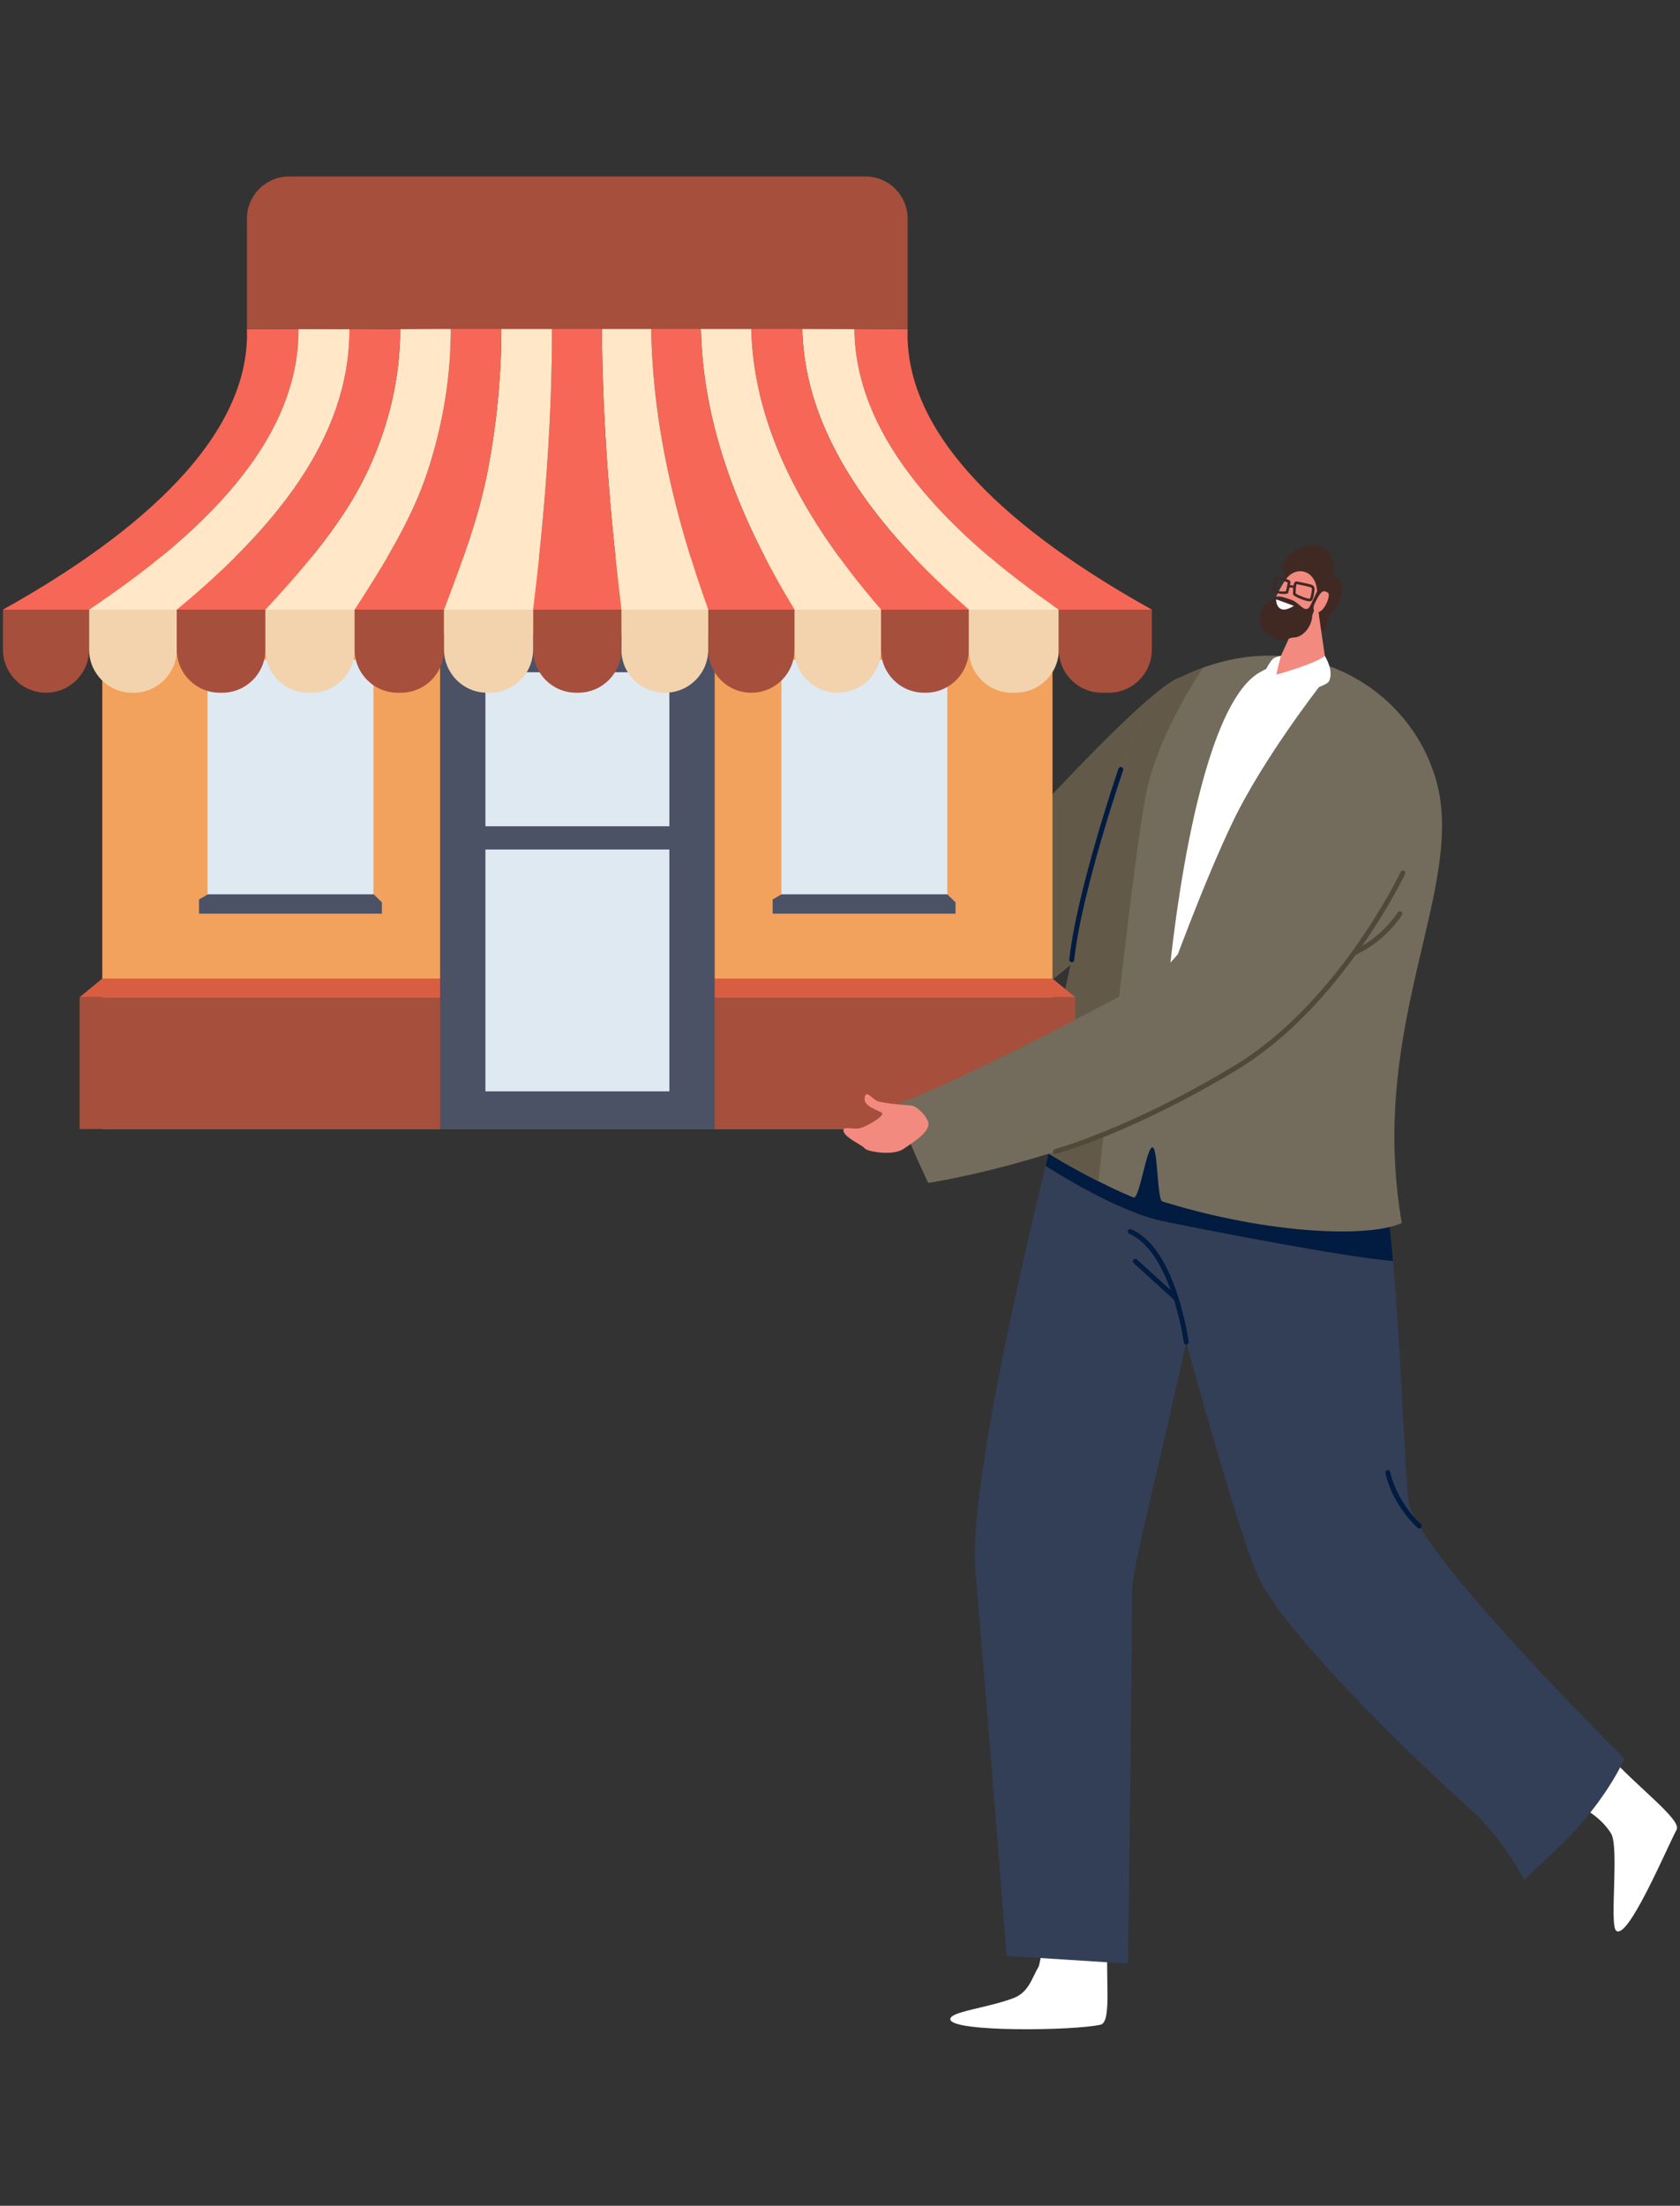 <?xml version="1.0" encoding="utf-8"?>
<!-- Generator: Adobe Illustrator 16.0.0, SVG Export Plug-In . SVG Version: 6.00 Build 0)  -->
<!DOCTYPE svg PUBLIC "-//W3C//DTD SVG 1.1//EN" "http://www.w3.org/Graphics/SVG/1.1/DTD/svg11.dtd">
<svg version="1.1" id="Calque_1" xmlns="http://www.w3.org/2000/svg" xmlns:xlink="http://www.w3.org/1999/xlink" x="0px" y="0px"
	 width="228.544px" height="300px" viewBox="0 0 228.544 300" enable-background="new 0 0 228.544 300" xml:space="preserve">
<rect x="0" y="0" width="228.544" height="300" fill="#333333" stroke="none"/>
<g>
	<g>
		<path fill="#635949" d="M160.851,92.093c-4.246,0.091-31.146,30.73-31.146,30.73s-25.086,13.606-35.264,17.348
			c-1.209,0.445,3.859,10.885,3.859,10.885s24.453-3.63,42.971-16.441c15.146-10.48,24.818-29.823,26.406-35.645
			C168.532,95.837,164.675,92.009,160.851,92.093z"/>
		<path fill="#FFFFFF" d="M219.157,249.349c-1.729-2.752-4.719-3.828-4.877-3.998c-0.688-0.735-0.834-4.187,1.404-3.372
			c4.412,1.602,1.992-4.734,3.092-3.403c3.275,3.958,10.039,8.86,9.311,10.263c-1.553,2.986-6.631,15.021-8.221,13.762
			C218.911,261.845,220.306,251.177,219.157,249.349z"/>
		<path fill="#FFFFFF" d="M137.788,271.792c2.148-0.79,2.525-2.639,3.523-4.354c0.068-0.114,0.564-2.634,0.582-2.838
			c0.063-0.874,2.734-3.049,3.805-1.153c2.107,3.736,5.355-1.605,5.131-0.112c-0.67,4.444,0.586,11.648-1.107,12.038
			c-3.609,0.827-20.23,1.041-20.439-0.716C129.157,273.602,134.071,273.159,137.788,271.792z"/>
		<path fill="#333F56" d="M143.202,154.724c0,0-11.664,45.666-10.523,58.767c1.141,13.1,4.264,52.524,4.264,52.524l16.512,1.051
			c0,0,0.629-47.73,0.541-50.683c-0.135-4.628,13.719-54.092,11.041-61.658C160.343,141.44,143.202,154.724,143.202,154.724z"/>
		<path fill="#333F56" d="M154.444,156.686c0,0,13.48,52.063,17.209,58.759c4.273,7.667,19.105,22.294,28.664,30.903
			c4.17,3.753,7.029,9.33,7.029,9.33s5.418-5.102,6.484-6.241c5.148-5.496,7.156-10.246,7.156-10.246s-27.789-27.548-29.293-34.656
			c-0.838-3.962-1.529-45.458-5.432-50.603C182.36,148.785,154.444,156.686,154.444,156.686z"/>
		<path fill="#021B40" d="M143.202,154.724c0,0,0.154-0.119,0.436-0.323c3.738,0,10.652,0,12.424,0
			c2.463,0,8.354,5.363,19.518,7.208c5.311,0.879,9.783,1.319,13.018,1.54c0.344,2.513,0.643,5.36,0.908,8.362
			c-6.785-0.567-25.354-4.193-31.275-5.417c-5.797-1.2-13.762-6.104-15.984-7.523C142.839,156.153,143.202,154.724,143.202,154.724z
			"/>
		<path fill="#736B5C" d="M140.062,155.187c6.318-23.187,10.729-57.878,19.797-62.68c15.814-8.375,31.633,0.106,35.494,13.56
			c4.201,14.626-9.35,33.114-4.66,60.264c-4.23,2.006-17.85,1.631-32.564-2.92c-0.725-0.225-0.594-7.101-1.32-7.356
			c-0.795-0.277-1.803,7.13-2.598,6.814C150.269,161.294,143.796,157.84,140.062,155.187z"/>
		<path fill="#FFFFFF" d="M179.444,93.438c0,0-7.563,9.709-11.648,18.149s-8.789,21.506-8.789,21.506s3.215-36.471,12.383-41.662
			C177.952,87.714,179.444,93.438,179.444,93.438z"/>
		<path fill="#402823" d="M180.62,84.094c-0.012-0.083,0.023-0.164,0.084-0.223c0.531-0.518,1.705-1.937,1.869-3.533
			c0.178-1.745-1.211-1.962-1.211-1.962s0.73-4.788-3.439-4.101c-1.645,0.271-3.908,1.656-3.287,3.606
			c0.428,1.344-0.186,1.984-0.186,1.984c-0.332,2.492,3.779,6.753,5.613,5.882C180.413,85.584,180.667,84.452,180.62,84.094z"/>
		<path fill="#F28A80" d="M179.229,82.344l1.174,8.05c-0.16,0.985-5.504,2.988-6.844,1.479c-0.393-0.442,0.088-1.721,0.689-2.669
			l2.463-5.352L179.229,82.344z"/>
		<path fill="#F28A80" d="M179.153,80.086l0.291,4.142c-0.012,1.372-1.109,2.488-2.482,2.513c-1.096,0.021-1.762-0.146-3.035-0.634
			c-1.059-0.407-1.359-1.598-1-3.032c0.469-1.86,1.428-3.44,1.99-4.258C176.194,76.955,178.767,77.4,179.153,80.086z"/>
		<path fill="#635949" d="M155.886,108.07c-1.584,8.066-5.199,40.965-6.455,52.6c-3.313-1.671-6.926-3.747-9.369-5.483
			c6.318-23.187,10.729-57.878,19.797-62.68c1.266-0.67,2.531-1.232,3.793-1.692C161.165,94.614,157.183,101.466,155.886,108.07z"/>
		<path fill="#402823" d="M178.522,83.67l1.061-2.891l-0.299-0.41c-0.047-0.329-0.971,2.096-1.246,2.322
			c-0.717,0.583-1.279-0.819-2.555-1.181c-0.813-0.229-1.563-0.631-2.197-0.193c-0.598,1.072-1.393,0.629-1.539,1.221
			c-0.359,1.434-0.748,2.351,0.465,3.502c2.113,2,2.689,0.685,3.785,0.665C177.368,86.681,178.511,85.042,178.522,83.67z"/>
		<path fill="#FFFFFF" d="M176.009,82.406c0,0-0.748-0.306-2.418-0.89C173.591,81.516,173.591,83.913,176.009,82.406z"/>
		<path fill="#F28A80" d="M179.054,81.673c0.117-0.227,0.326-0.613,0.477-0.82c0.316-0.432,0.551-0.594,1.104-0.247
			c0.51,0.319-0.615,2.943-1.521,2.623C178.468,83.001,178.649,82.449,179.054,81.673z"/>
		<path fill="#FFFFFF" d="M173.667,91.756c0,0,5.508-1.555,6.559-2.551c0,0,1.277,1.991,0.578,3.436
			c-0.451,0.937-6.543,2.282-6.877,1.803c-0.334-0.48-0.906-1.026-0.906-1.026s-1.434-0.025-1.471-0.586
			c-0.035-0.562,1.189-3.071,1.813-3.357c0.512-0.233,0.887-0.269,0.887-0.269s-0.414,1.565-0.518,2.048
			C173.665,91.56,173.667,91.756,173.667,91.756z"/>
		<g>
			<path fill="#402823" d="M176.542,81.284c-0.6-0.283-0.648-0.409-0.646-0.524l0.002-0.08c0.008-0.93,0.088-1.375,0.271-1.534
				c0.063-0.056,0.145-0.08,0.225-0.069c0.246,0.035,1.393,0.271,1.996,0.443l0,0c0.293,0.084,0.48,0.365,0.443,0.669
				c-0.148,1.283-0.338,1.448-0.408,1.51c-0.064,0.055-0.164,0.078-0.287,0.078C177.608,81.777,176.669,81.344,176.542,81.284z
				 M176.39,79.444c-0.041,0.078-0.121,0.342-0.129,1.238v0.03c0.258,0.227,1.699,0.789,1.924,0.712
				c0.006-0.006,0.16-0.157,0.289-1.277c0.016-0.128-0.064-0.245-0.186-0.278C177.728,79.708,176.685,79.494,176.39,79.444z
				 M176.261,80.769c0-0.001,0-0.003,0-0.004V80.769z"/>
		</g>
		<g>
			<path fill="#402823" d="M173.501,80.608c-0.105-0.059-0.182-0.127-0.209-0.207c-0.033-0.089-0.375-0.348,0.123-1.54
				c0.117-0.282,0.418-0.437,0.715-0.368v0.001c0.609,0.143,0.998,0.317,1.229,0.406c0.076,0.03,0.135,0.09,0.166,0.171
				c0.084,0.229-0.074,0.558-0.258,1.491l-0.039,0.071c-0.053,0.101-0.156,0.188-0.82,0.143
				C174.269,80.766,173.999,80.748,173.501,80.608z M174.044,78.849c-0.121-0.029-0.246,0.036-0.295,0.153
				c-0.434,1.041-0.119,1.268-0.117,1.276c0.16,0.177,0.969,0.209,1.301,0.137l0.016-0.027c0.17-0.845,0.234-1.076,0.236-1.164
				C174.901,79.124,174.614,78.982,174.044,78.849z M174.909,80.46c0,0.001,0,0.002,0,0.003V80.46z"/>
		</g>
		<path fill="#402823" d="M176.142,79.804c0,0-0.209-0.344-0.854-0.157l-0.037,0.28c0,0,0.609-0.094,0.781,0.11
			C176.202,80.242,176.142,79.804,176.142,79.804z"/>
		<g>
			<rect x="13.915" y="75.768" fill="#F2A25C" width="129.266" height="77.791"/>
			<rect x="10.831" y="135.625" fill="#A64F3C" width="135.434" height="17.935"/>
			<polygon fill="#D95D41" points="143.181,133.093 146.265,135.625 10.831,135.625 13.915,133.093 			"/>
			<rect x="59.868" y="86.267" fill="#4B5266" width="37.361" height="67.292"/>
			<rect x="28.228" y="89.722" fill="#DFE9F2" width="22.572" height="31.919"/>
			<rect x="106.298" y="89.722" fill="#DFE9F2" width="22.572" height="31.919"/>
			<rect x="66.036" y="91.431" fill="#DFE9F2" width="25.023" height="20.945"/>
			<rect x="66.036" y="115.538" fill="#DFE9F2" width="25.023" height="32.894"/>
			<g>
				<g>
					<path fill="#F76757" d="M144.038,82.915c4.219,0,8.436,0,12.656,0c-15.801-8.818-33.758-22-33.227-38.163
						c-2.414-0.003-4.826-0.009-7.236-0.017C116.349,60.082,129.737,73.058,144.038,82.915z"/>
					<path fill="#FFE7C7" d="M131.8,82.915c4.078,0,8.156,0,12.238,0c-14.301-9.857-27.689-22.833-27.807-38.179
						c-2.363-0.008-4.723-0.017-7.084-0.027C109.421,59.305,119.522,72.187,131.8,82.915z"/>
					<path fill="#F76757" d="M119.854,82.915c3.98,0,7.963,0,11.945,0c-12.277-10.728-22.379-23.61-22.652-38.206
						c-2.318-0.011-4.637-0.021-6.955-0.033C102.511,58.666,109.884,71.396,119.854,82.915z"/>
					<path fill="#FFE7C7" d="M108.079,82.915c3.926,0,7.852,0,11.775,0c-9.971-11.519-17.344-24.25-17.662-38.239
						c-2.281-0.012-4.564-0.021-6.848-0.031C95.632,58.141,100.702,70.747,108.079,82.915z"/>
					<path fill="#F76757" d="M96.345,82.915c3.912,0,7.824,0,11.734,0c-7.377-12.168-12.447-24.774-12.734-38.27
						c-2.254-0.011-4.508-0.02-6.76-0.027C88.778,57.709,91.817,70.325,96.345,82.915z"/>
					<path fill="#FFE7C7" d="M84.53,82.915c3.938,0,7.877,0,11.814,0c-4.527-12.59-7.566-25.206-7.76-38.297
						c-2.234-0.007-4.467-0.013-6.703-0.016C81.954,57.417,83.003,70.157,84.53,82.915z"/>
					<path fill="#F76757" d="M72.522,82.915c4.002,0,8.004,0,12.008,0c-1.527-12.758-2.576-25.498-2.648-38.313
						c-2.26-0.002-4.523-0.002-6.785,0.002C75.103,57.429,74.075,70.149,72.522,82.915z"/>
					<path fill="#FFE7C7" d="M60.403,82.915c4.041,0,8.08,0,12.119,0c1.553-12.766,2.58-25.486,2.574-38.311
						c-2.297,0.004-4.592,0.015-6.889,0.025c0.002,6.514-0.631,13.002-1.871,19.447C65.101,70.491,62.745,76.694,60.403,82.915z"/>
					<path fill="#F76757" d="M48.241,82.915c4.057,0,8.107,0,12.162,0c2.342-6.221,4.697-12.424,5.934-18.838
						c1.24-6.445,1.873-12.934,1.871-19.447c-2.295,0.014-4.588,0.031-6.881,0.05c0.002,6.54-1.064,13.012-3.135,19.362
						C56.03,70.663,52.175,76.813,48.241,82.915z"/>
					<path fill="#FFE7C7" d="M36.101,82.915c4.049,0,8.094,0,12.141,0c3.934-6.103,7.789-12.252,9.951-18.874
						c2.07-6.35,3.137-12.822,3.135-19.362c-2.297,0.019-4.59,0.042-6.887,0.065c0.008,6.577-1.504,13.044-4.391,19.247
						C46.854,70.856,41.573,76.987,36.101,82.915z"/>
					<path fill="#F76757" d="M24.044,82.915c4.018,0,8.039,0,12.057,0c5.473-5.928,10.754-12.059,13.949-18.924
						c2.887-6.202,4.398-12.67,4.391-19.247c-2.299,0.025-4.602-0.027-6.9,0C47.577,59.788,37.013,72.187,24.044,82.915z"/>
					<path fill="#F76757" d="M0.403,82.915c3.904,0,7.811,0,11.719,0c14.68-9.786,28.584-22.552,28.484-38.17
						c-2.326,0.028-4.688-0.019-7.012,0.008C34.124,60.775,16.038,74.19,0.403,82.915z"/>
					<path fill="#FFE7C7" d="M12.122,82.915c3.975,0,7.947,0,11.922,0c12.969-10.728,23.533-23.127,23.496-38.17
						c-2.313,0.027-4.625-0.028-6.934,0C40.706,60.363,26.802,73.129,12.122,82.915z"/>
				</g>
			</g>
			<polygon fill="#4B5266" points="128.87,121.641 129.987,122.723 129.987,124.268 105.11,124.268 105.11,122.337 106.298,121.641 
							"/>
			<polygon fill="#4B5266" points="50.837,121.641 51.952,122.723 51.952,124.268 27.075,124.268 27.075,122.337 28.263,121.641 			
				"/>
			<g>
				<path fill="#F2D3AD" d="M119.854,82.915v5.439c0,3.236-2.623,5.861-5.859,5.861h-0.055c-3.236,0-5.861-2.625-5.861-5.861v-5.439
					H119.854z"/>
				<path fill="#A64F3C" d="M108.079,82.915v5.439c0,3.236-2.623,5.861-5.859,5.861h-0.014c-3.236,0-5.861-2.625-5.861-5.861v-5.439
					H108.079z"/>
				<path fill="#A64F3C" d="M131.8,82.915v5.439c0,3.236-2.625,5.861-5.861,5.861h-0.223c-3.238,0-5.861-2.625-5.861-5.861v-5.439
					H131.8z"/>
				<path fill="#F2D3AD" d="M96.345,82.915v5.439c0,3.236-2.621,5.861-5.861,5.861h-0.096c-3.236,0-5.857-2.625-5.857-5.861v-5.439
					H96.345z"/>
				<path fill="#F2D3AD" d="M144.038,82.915v5.439c0,3.236-2.625,5.861-5.861,5.861h-0.518c-3.236,0-5.859-2.625-5.859-5.861v-5.439
					H144.038z"/>
				<path fill="#A64F3C" d="M156.694,82.915v5.439c0,3.236-2.621,5.861-5.859,5.861h-0.938c-3.238,0-5.859-2.625-5.859-5.861v-5.439
					H156.694z"/>
				<path fill="#A64F3C" d="M0.403,82.915h11.719v5.439c0,3.236-2.623,5.861-5.861,5.861l0,0c-3.236,0-5.857-2.625-5.857-5.861
					V82.915z"/>
				<path fill="#A64F3C" d="M36.101,82.915v5.439c0,3.236-2.623,5.861-5.859,5.861h-0.34c-3.236,0-5.857-2.625-5.857-5.861v-5.439
					H36.101z"/>
				<path fill="#F2D3AD" d="M48.241,82.915v5.439c0,3.236-2.621,5.861-5.857,5.861h-0.422c-3.236,0-5.861-2.625-5.861-5.861v-5.439
					H48.241z"/>
				<path fill="#F2D3AD" d="M24.044,82.915v5.439c0,3.236-2.625,5.861-5.861,5.861h-0.201c-3.236,0-5.859-2.625-5.859-5.861v-5.439
					H24.044z"/>
				<path fill="#A64F3C" d="M84.53,82.915v5.439c0,3.236-2.625,5.861-5.861,5.861h-0.287c-3.234,0-5.859-2.625-5.859-5.861v-5.439
					H84.53z"/>
				<path fill="#A64F3C" d="M60.403,82.915v5.439c0,3.236-2.623,5.861-5.861,5.861h-0.439c-3.238,0-5.861-2.625-5.861-5.861v-5.439
					H60.403z"/>
				<path fill="#F2D3AD" d="M72.522,82.915v5.439c0,3.236-2.623,5.861-5.859,5.861h-0.402c-3.234,0-5.857-2.625-5.857-5.861v-5.439
					H72.522z"/>
			</g>
			<path fill="#A64F3C" d="M39.31,24.008h78.443c3.156,0,5.715,2.559,5.715,5.714v15.03H33.595v-15.03
				C33.595,26.567,36.153,24.008,39.31,24.008z"/>
		</g>
		<path fill="#736B5C" d="M188.833,101.922c-4.248,0.092-31.145,30.731-31.145,30.731s-25.09,13.606-35.266,17.347
			c-1.209,0.446,3.855,10.887,3.855,10.887s24.457-3.63,42.973-16.442c15.148-10.48,23.201-27.74,24.789-33.561
			C194.896,107.749,192.657,101.84,188.833,101.922z"/>
		<path fill="#F28A80" d="M124.06,150.373c0,0-3.885-0.274-4.703-0.625c-0.816-0.35-1.553-1.622-1.732-0.43
			c-0.182,1.192,1.873,1.665,2.354,2.041c0.482,0.376-2.377,2.092-3.311,2.135c-0.932,0.042-2.236-0.387-1.871,0.485
			c0.365,0.872,2.564,1.794,2.834,2.208c0.271,0.413,3.801,1.094,5.299,0.064c1.502-1.031,3.869-2.476,3.285-3.789
			C125.63,151.15,124.384,150.398,124.06,150.373z"/>
		<g>
			<path fill="#51473A" d="M143.583,156.947c0.029,0,0.059-0.003,0.088-0.011c0.102-0.028,10.402-2.853,24.617-11.438
				c14.262-8.611,22.77-26.443,22.854-26.623c0.08-0.167,0.006-0.365-0.16-0.443c-0.168-0.079-0.365-0.007-0.441,0.159
				c-0.084,0.178-8.512,17.832-22.594,26.337c-14.129,8.532-24.348,11.337-24.451,11.365c-0.176,0.047-0.281,0.229-0.234,0.407
				C143.302,156.849,143.437,156.947,143.583,156.947z"/>
		</g>
		<g>
			<path fill="#51473A" d="M184.263,129.895c0.043,0,0.092-0.009,0.135-0.03c4.068-1.826,6.234-5.276,6.32-5.423
				c0.096-0.156,0.051-0.361-0.107-0.458c-0.154-0.096-0.361-0.047-0.457,0.108c-0.023,0.036-2.15,3.426-6.029,5.167
				c-0.166,0.075-0.242,0.272-0.166,0.44C184.013,129.821,184.134,129.895,184.263,129.895z"/>
		</g>
		<g>
			<path fill="#021B40" d="M145.802,130.872c0.168,0,0.311-0.127,0.33-0.298c0.951-9.123,6.596-25.655,6.656-25.822
				c0.057-0.173-0.035-0.364-0.209-0.424c-0.172-0.059-0.361,0.034-0.422,0.208c-0.057,0.167-5.73,16.771-6.688,25.969
				c-0.018,0.183,0.117,0.347,0.299,0.366C145.778,130.872,145.79,130.872,145.802,130.872z"/>
		</g>
		<g>
			<path fill="#021B40" d="M193.071,207.885c0.086,0,0.174-0.035,0.24-0.103c0.125-0.134,0.121-0.344-0.012-0.472
				c-3.451-3.284-4.17-7.041-4.178-7.078c-0.033-0.181-0.205-0.301-0.387-0.268c-0.18,0.033-0.301,0.205-0.268,0.386
				c0.031,0.162,0.756,4.001,4.373,7.443C192.903,207.855,192.987,207.885,193.071,207.885z"/>
		</g>
		<g>
			<path fill="#021B40" d="M161.376,182.886c0.012,0,0.029-0.001,0.043-0.002c0.182-0.025,0.311-0.192,0.287-0.374
				c-0.004-0.032-0.432-3.19-1.59-6.623c-1.57-4.661-3.668-7.59-6.238-8.705c-0.168-0.074-0.363,0.005-0.436,0.172
				c-0.074,0.168,0.002,0.365,0.17,0.437c5.74,2.493,7.416,14.682,7.434,14.805C161.065,182.765,161.212,182.886,161.376,182.886z"
				/>
		</g>
		<g>
			<path fill="#021B40" d="M160.001,176.934c0.09,0,0.18-0.037,0.246-0.109c0.121-0.137,0.113-0.346-0.021-0.471l-5.555-5.056
				c-0.135-0.124-0.348-0.114-0.471,0.023c-0.123,0.135-0.113,0.346,0.021,0.469l5.553,5.057
				C159.841,176.906,159.919,176.934,160.001,176.934z"/>
		</g>
	</g>
</g>
</svg>
